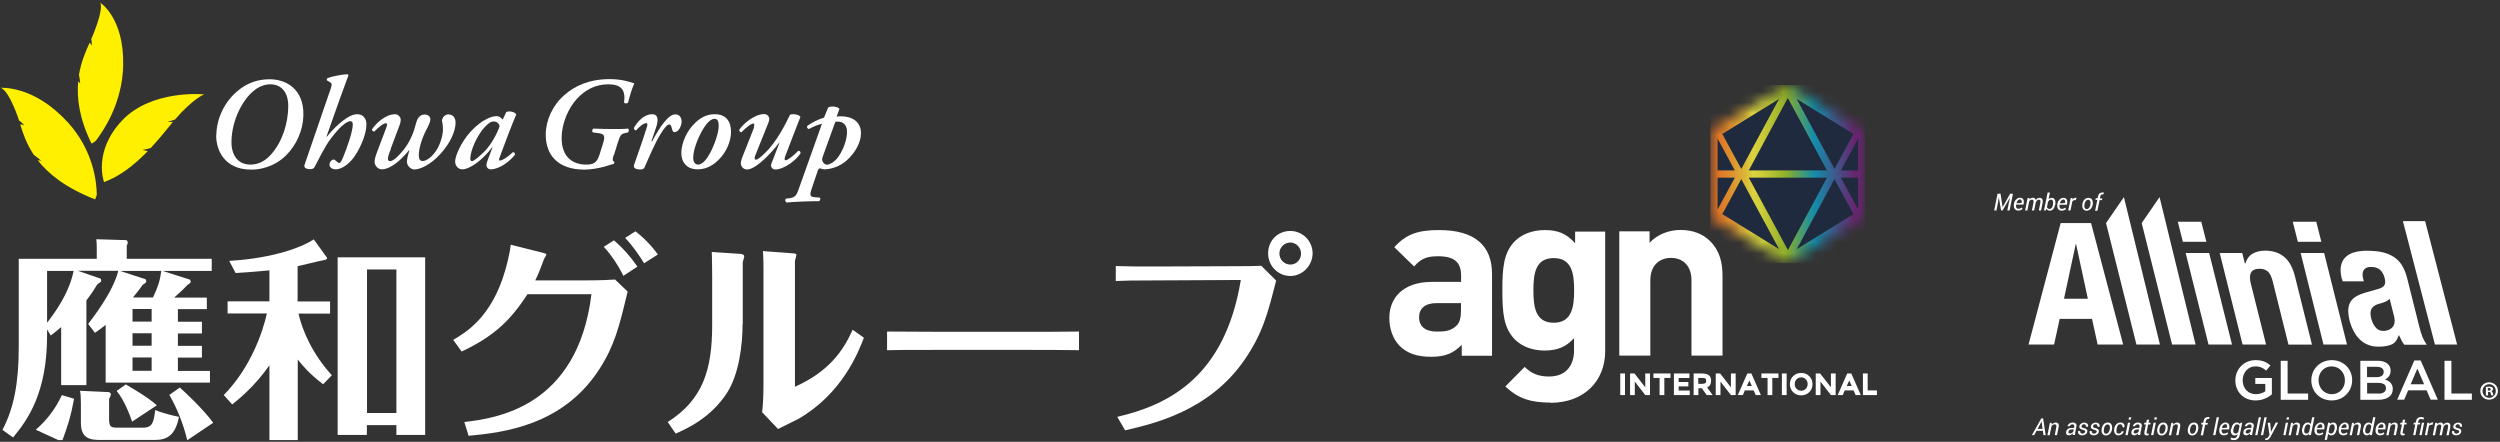 <svg width="232" height="41" viewBox="0 0 232 41" fill="none" xmlns="http://www.w3.org/2000/svg">
<rect x="0" y="0" width="232" height="41" fill="#333333" stroke="none"/>
<g clip-path="url(#clip0_1172_1673)">
<path d="M135.65 33V32C134.88 32.77 134.15 33.11 132.82 33.11C131.49 33.11 130.56 32.78 129.88 32.09C129.26 31.45 128.93 30.52 128.93 29.5C128.93 27.66 130.19 26.16 132.87 26.16H135.59V25.59C135.59 24.33 134.97 23.78 133.44 23.78C132.33 23.78 131.83 24.05 131.23 24.73L129.39 22.94C130.52 21.7 131.63 21.35 133.55 21.35C136.78 21.35 138.46 22.72 138.46 25.42V33.01H135.65V33ZM135.58 28.13H133.3C132.26 28.13 131.69 28.62 131.69 29.44C131.69 30.26 132.22 30.77 133.35 30.77C134.15 30.77 134.66 30.7 135.16 30.22C135.47 29.93 135.58 29.47 135.58 28.76V28.14V28.13ZM143.88 37.36C142.11 37.36 140.89 37.01 139.7 35.86L141.49 34.05C142.13 34.67 142.77 34.94 143.75 34.94C145.48 34.94 146.07 33.72 146.07 32.55V31.38C145.32 32.22 144.46 32.53 143.33 32.53C142.2 32.53 141.23 32.15 140.59 31.51C139.51 30.43 139.42 28.94 139.42 26.93C139.42 24.92 139.51 23.46 140.59 22.37C141.23 21.73 142.23 21.35 143.36 21.35C144.58 21.35 145.37 21.68 146.17 22.57V21.49H148.96V32.6C148.96 35.37 146.99 37.38 143.89 37.38M144.18 23.95C142.48 23.95 142.3 25.41 142.3 26.94C142.3 28.47 142.48 29.95 144.18 29.95C145.88 29.95 146.08 28.47 146.08 26.94C146.08 25.41 145.88 23.95 144.18 23.95ZM156.97 33V26.03C156.97 24.46 155.97 23.93 155.07 23.93C154.17 23.93 153.15 24.46 153.15 26.03V33H150.27V21.47H153.08V22.53C153.83 21.73 154.89 21.34 155.96 21.34C157.11 21.34 158.04 21.72 158.68 22.36C159.61 23.29 159.85 24.37 159.85 25.63V33H156.97ZM150.36 34.66H150.8V36.66H150.36V34.66ZM152.68 35.94L151.68 34.66H151.27V36.66H151.71V35.41L152.68 36.66H153.12V34.66H152.68V35.94ZM153.44 35.07H154.01V36.66H154.45V35.07H155.02V34.66H153.44V35.07ZM155.78 35.86H156.68V35.45H155.78V35.08H156.78V34.66H155.34V36.66H156.81V36.24H155.78V35.86ZM158.79 35.33C158.79 35.1 158.72 34.93 158.58 34.82C158.44 34.71 158.23 34.66 157.93 34.66H157.17V36.66H157.61V36.03H157.93L158.38 36.66H158.93L158.42 35.95C158.67 35.85 158.79 35.64 158.79 35.33ZM158.34 35.33C158.34 35.43 158.31 35.51 158.26 35.55C158.22 35.58 158.14 35.62 157.93 35.62H157.6V35.07H157.94C158.14 35.07 158.22 35.1 158.26 35.13C158.31 35.16 158.33 35.23 158.33 35.33M160.63 35.94L159.63 34.66H159.22V36.66H159.66V35.41L160.63 36.66H161.07V34.66H160.63V35.94ZM162.15 34.66L161.27 36.66H161.74L161.92 36.23H162.74L162.93 36.66H163.41L162.53 34.66H162.14H162.15ZM162.56 35.82H162.11L162.34 35.31L162.57 35.82H162.56ZM163.46 35.07H164.03V36.66H164.47V35.07H165.04V34.66H163.46V35.07ZM165.36 34.66H165.8V36.66H165.36V34.66ZM167.15 34.61C166.85 34.61 166.6 34.71 166.4 34.91C166.2 35.11 166.1 35.35 166.1 35.65C166.1 35.95 166.2 36.19 166.4 36.39C166.6 36.59 166.85 36.69 167.15 36.69C167.45 36.69 167.7 36.59 167.9 36.39C168.1 36.19 168.2 35.95 168.2 35.65C168.2 35.35 168.1 35.11 167.9 34.91C167.7 34.71 167.45 34.61 167.15 34.61ZM167.15 36.26C167.069 36.261 166.989 36.245 166.915 36.214C166.84 36.183 166.773 36.137 166.717 36.079C166.661 36.021 166.617 35.952 166.588 35.876C166.56 35.801 166.547 35.721 166.55 35.64C166.55 35.47 166.61 35.32 166.72 35.2C166.84 35.08 166.98 35.02 167.15 35.02C167.32 35.02 167.46 35.08 167.58 35.2C167.7 35.32 167.75 35.47 167.75 35.64C167.75 35.81 167.69 35.96 167.58 36.08C167.46 36.2 167.32 36.26 167.15 36.26ZM169.91 35.94L168.91 34.66H168.5V36.66H168.94V35.41L169.91 36.66H170.35V34.66H169.91V35.94ZM171.42 34.66L170.54 36.66H171.01L171.19 36.23H172.01L172.2 36.66H172.68L171.8 34.66H171.41H171.42ZM171.83 35.82H171.38L171.61 35.31L171.84 35.82H171.83ZM173.32 36.23V34.66H172.88V36.66H174.18V36.23H173.32Z" fill="white"/>
<mask id="mask0_1172_1673" style="mask-type:luminance" maskUnits="userSpaceOnUse" x="158" y="7" width="16" height="18">
<path d="M158.73 12.01L158.72 20.28L165.88 24.42L173.05 20.3L173.06 12.04L165.9 7.89L158.73 12.01Z" fill="white"/>
</mask>
<g mask="url(#mask0_1172_1673)">
<path d="M158.72 7.89H173.06V24.42H158.72V7.89Z" fill="url(#paint0_linear_1172_1673)"/>
</g>
<path d="M159.83 12.43L161.59 15.68L165.1 9.18L159.83 12.43ZM159.39 15.81H160.99L159.39 12.86V15.81ZM162.29 15.81H169.54L165.91 9.09L162.29 15.81ZM170.84 15.81H172.44V12.85L170.84 15.81ZM166.73 9.18L170.24 15.68L172 12.43L166.73 9.18ZM172 19.87L170.24 16.62L166.74 23.12L172 19.87ZM172.44 16.49H170.84L172.44 19.44V16.49ZM169.54 16.49H162.29L165.92 23.21L169.54 16.49ZM160.99 16.49H159.39V19.45L160.99 16.49ZM165.1 23.12L161.59 16.62L159.83 19.87L165.1 23.12Z" fill="#202A3E"/>
<path d="M207.44 35.3C207.44 34.28 208.22 33.42 209.31 33.42C209.94 33.42 210.33 33.6 210.7 33.91L210.3 34.39C210.02 34.15 209.75 34 209.29 34C208.62 34 208.12 34.58 208.12 35.28C208.12 36.03 208.61 36.58 209.35 36.58C209.69 36.58 210 36.47 210.22 36.31V35.63H209.29V35.08H210.83V36.6C210.47 36.9 209.96 37.16 209.32 37.16C208.19 37.16 207.44 36.35 207.44 35.3ZM211.65 33.48H212.29V36.52H214.19V37.1H211.65V33.48ZM214.49 35.3C214.49 34.27 215.28 33.42 216.39 33.42C217.5 33.42 218.28 34.26 218.28 35.28C218.28 36.31 217.49 37.16 216.38 37.16C215.27 37.16 214.49 36.32 214.49 35.3ZM217.61 35.3C217.61 34.59 217.1 34 216.38 34C215.66 34 215.16 34.57 215.16 35.28C215.16 35.99 215.67 36.58 216.39 36.58C217.11 36.58 217.61 36.01 217.61 35.3ZM219.04 33.48H220.66C221.07 33.48 221.4 33.59 221.61 33.8C221.77 33.96 221.85 34.16 221.85 34.4C221.85 34.84 221.6 35.08 221.33 35.22C221.75 35.36 222.05 35.61 222.05 36.1C222.05 36.76 221.52 37.1 220.71 37.1H219.04V33.48ZM220.53 35C220.94 35 221.21 34.84 221.21 34.51C221.21 34.22 220.98 34.04 220.57 34.04H219.66V35H220.53ZM220.72 36.53C221.15 36.53 221.42 36.36 221.42 36.03C221.42 35.71 221.18 35.53 220.68 35.53H219.67V36.52H220.72V36.53ZM224.05 33.45H224.64L226.23 37.09H225.56L225.19 36.22H223.48L223.11 37.09H222.46L224.05 33.45ZM224.96 35.66L224.33 34.21L223.71 35.66H224.96ZM226.85 33.48H227.49V36.52H229.39V37.1H226.85V33.48Z" fill="white"/>
<path d="M204.28 20.58L204.75 22.44H202.57L202.1 20.58H204.28ZM205.01 23.48L207.13 31.97H204.95L202.83 23.48H205.01ZM194.05 20.7L197.03 31.97H194.66L194.14 29.59H191.14L190.62 31.97H188.25L191.23 20.7H194.04H194.05ZM193.75 27.72L192.66 22.65H192.63L191.54 27.72H193.75Z" fill="white"/>
<path d="M197.1 18.3L200.44 31.97H198.26L195.44 20.7L197.1 18.29V18.3ZM200.41 18.3L203.75 31.97H201.57L198.75 20.7L200.41 18.29V18.3Z" fill="white"/>
<path d="M208.08 23.48L208.33 24.47H208.36C208.49 24.05 208.71 23.74 209.03 23.55C209.35 23.36 209.75 23.26 210.22 23.26C210.91 23.26 211.5 23.45 211.96 23.83C212.43 24.21 212.77 24.82 212.98 25.68L214.55 31.98H212.37L210.91 26.12C210.8 25.68 210.65 25.37 210.46 25.2C210.27 25.03 210.01 24.94 209.68 24.94C208.91 24.94 208.64 25.41 208.88 26.34L210.29 31.97H208.11L205.99 23.48H208.07H208.08ZM214.95 20.58L215.42 22.44H213.24L212.77 20.58H214.95ZM215.68 23.48L217.8 31.97H215.62L213.5 23.48H215.68ZM217.32 25.88C217.2 25.39 217.17 24.97 217.25 24.64C217.32 24.31 217.47 24.04 217.69 23.84C217.91 23.63 218.19 23.49 218.53 23.4C218.87 23.31 219.25 23.27 219.66 23.27C220.31 23.27 220.85 23.33 221.29 23.46C221.72 23.59 222.08 23.77 222.36 24C222.64 24.23 222.86 24.51 223.02 24.83C223.18 25.15 223.31 25.5 223.4 25.88L224.52 30.35C224.62 30.75 224.72 31.06 224.81 31.28C224.9 31.5 225.03 31.74 225.2 31.99H223.12C223.014 31.858 222.923 31.713 222.85 31.56C222.77 31.41 222.7 31.26 222.63 31.11H222.6C222.46 31.55 222.24 31.84 221.94 31.97C221.64 32.1 221.23 32.17 220.7 32.17C220.32 32.17 219.98 32.1 219.69 31.97C219.39 31.84 219.14 31.66 218.92 31.43C218.7 31.2 218.52 30.94 218.38 30.65C218.23 30.36 218.13 30.07 218.05 29.79C217.95 29.39 217.91 29.05 217.92 28.76C217.93 28.47 218 28.22 218.12 28.02C218.24 27.82 218.42 27.64 218.65 27.51C218.88 27.37 219.18 27.25 219.53 27.15L220.68 26.82C220.99 26.74 221.18 26.62 221.27 26.47C221.36 26.32 221.37 26.11 221.3 25.82C221.22 25.49 221.08 25.24 220.88 25.05C220.68 24.87 220.4 24.77 220.03 24.77C219.69 24.77 219.47 24.87 219.35 25.07C219.23 25.27 219.21 25.54 219.3 25.87L219.36 26.11H217.4L217.35 25.9L217.32 25.88ZM221.35 28C221.2 28.07 221.06 28.12 220.93 28.15C220.51 28.24 220.24 28.4 220.1 28.62C219.96 28.84 219.95 29.14 220.04 29.52C220.12 29.85 220.25 30.13 220.44 30.36C220.62 30.59 220.86 30.71 221.16 30.71C221.31 30.71 221.45 30.69 221.6 30.64C221.75 30.59 221.87 30.52 221.98 30.41C222.09 30.3 222.16 30.17 222.2 30C222.24 29.83 222.23 29.63 222.18 29.4L221.76 27.73C221.64 27.85 221.51 27.94 221.36 28.01L221.35 28ZM225.96 31.97L222.99 20.52H225.05L228.02 31.97H225.96Z" fill="white"/>
<path d="M185.65 17.97L185.84 19.23L186.54 17.98H186.8L186.49 19.53H186.28L186.4 18.92L186.54 18.31L185.84 19.53H185.7L185.49 18.31L185.39 18.92L185.27 19.53H185.06L185.37 17.98H185.63L185.65 17.97ZM187.29 19.54C187.15 19.54 187.04 19.49 186.96 19.38C186.89 19.27 186.86 19.13 186.89 18.97V18.92C186.92 18.75 186.99 18.61 187.1 18.51C187.21 18.4 187.32 18.35 187.45 18.35C187.59 18.35 187.69 18.4 187.75 18.49C187.81 18.58 187.83 18.71 187.8 18.86L187.78 18.99H187.09C187.07 19.1 187.09 19.2 187.12 19.27C187.16 19.34 187.22 19.37 187.31 19.37C187.37 19.37 187.43 19.36 187.49 19.34C187.54 19.32 187.59 19.29 187.63 19.26L187.69 19.4C187.69 19.4 187.59 19.47 187.52 19.5C187.45 19.53 187.37 19.54 187.28 19.54H187.29ZM187.43 18.51C187.37 18.51 187.31 18.54 187.26 18.6C187.2 18.66 187.16 18.73 187.14 18.82C187.12 18.91 187.61 18.82 187.61 18.82V18.79C187.63 18.7 187.61 18.63 187.59 18.58C187.56 18.53 187.51 18.5 187.43 18.5V18.51ZM188.32 18.51C188.36 18.46 188.42 18.42 188.48 18.39C188.54 18.36 188.6 18.35 188.67 18.35C188.73 18.35 188.79 18.37 188.83 18.4C188.87 18.43 188.9 18.49 188.92 18.56C188.97 18.49 189.02 18.44 189.08 18.41C189.14 18.37 189.21 18.36 189.29 18.36C189.39 18.36 189.47 18.4 189.52 18.48C189.57 18.56 189.58 18.68 189.55 18.84L189.41 19.53H189.2L189.34 18.84C189.36 18.72 189.36 18.64 189.34 18.59C189.32 18.55 189.27 18.53 189.19 18.53C189.13 18.53 189.08 18.56 189.03 18.61C188.976 18.662 188.938 18.728 188.92 18.8C188.92 18.8 188.77 19.53 188.77 19.53H188.56L188.7 18.84C188.72 18.72 188.72 18.64 188.7 18.6C188.67 18.55 188.63 18.53 188.56 18.53C188.51 18.53 188.46 18.54 188.42 18.57C188.38 18.6 188.34 18.63 188.31 18.68L188.14 19.53H187.93L188.16 18.38H188.34L188.33 18.52L188.32 18.51ZM190.71 19.02C190.67 19.2 190.61 19.33 190.53 19.42C190.45 19.51 190.34 19.55 190.2 19.55C190.14 19.55 190.08 19.53 190.03 19.5C189.978 19.466 189.936 19.417 189.91 19.36L189.86 19.53H189.68L190.02 17.87H190.23L190.11 18.48C190.15 18.441 190.197 18.411 190.248 18.39C190.3 18.37 190.355 18.359 190.41 18.36C190.53 18.36 190.63 18.42 190.69 18.54C190.75 18.66 190.76 18.81 190.73 18.99V19.01L190.71 19.02ZM190.51 19C190.54 18.86 190.54 18.75 190.51 18.66C190.48 18.57 190.42 18.53 190.32 18.53C190.27 18.53 190.22 18.55 190.18 18.58C190.14 18.61 190.1 18.66 190.06 18.71L189.96 19.22C189.98 19.27 190 19.31 190.04 19.34C190.08 19.37 190.13 19.39 190.19 19.39C190.27 19.39 190.34 19.36 190.4 19.29C190.45 19.23 190.49 19.14 190.51 19.02V19ZM191.32 19.55C191.18 19.55 191.07 19.5 190.99 19.39C190.92 19.28 190.89 19.14 190.92 18.98V18.93C190.95 18.76 191.02 18.62 191.13 18.52C191.24 18.41 191.35 18.36 191.48 18.36C191.62 18.36 191.72 18.41 191.78 18.5C191.84 18.59 191.86 18.72 191.83 18.87L191.81 19H191.12C191.1 19.11 191.12 19.21 191.15 19.28C191.19 19.35 191.25 19.38 191.34 19.38C191.4 19.38 191.46 19.38 191.52 19.35C191.57 19.33 191.62 19.3 191.66 19.27L191.72 19.41C191.72 19.41 191.62 19.48 191.55 19.51C191.48 19.54 191.4 19.55 191.31 19.55H191.32ZM191.46 18.52C191.4 18.52 191.34 18.55 191.29 18.61C191.23 18.67 191.19 18.74 191.17 18.83C191.15 18.92 191.64 18.83 191.64 18.83V18.8C191.66 18.71 191.64 18.64 191.62 18.59C191.59 18.54 191.54 18.51 191.46 18.51V18.52ZM192.65 18.57H192.54C192.54 18.57 192.45 18.57 192.41 18.6C192.37 18.63 192.34 18.66 192.31 18.71L192.14 19.53H191.93L192.16 18.38H192.34L192.33 18.53C192.37 18.47 192.41 18.43 192.46 18.4C192.51 18.37 192.56 18.35 192.62 18.35H192.71L192.64 18.54L192.65 18.57ZM193.24 18.95C193.27 18.77 193.33 18.63 193.44 18.52C193.54 18.41 193.67 18.36 193.82 18.36C193.96 18.36 194.07 18.42 194.14 18.53C194.21 18.64 194.23 18.78 194.21 18.95V18.97C194.18 19.15 194.11 19.29 194.01 19.39C193.91 19.5 193.78 19.55 193.63 19.55C193.49 19.55 193.38 19.49 193.31 19.38C193.24 19.27 193.22 19.13 193.25 18.96V18.94L193.24 18.95ZM193.44 18.97C193.42 19.1 193.42 19.2 193.46 19.28C193.49 19.36 193.56 19.4 193.65 19.4C193.74 19.4 193.81 19.36 193.87 19.28C193.93 19.2 193.97 19.1 193.99 18.98V18.96C194.01 18.84 194.01 18.73 193.97 18.66C193.94 18.58 193.87 18.54 193.78 18.54C193.69 18.54 193.62 18.58 193.56 18.66C193.5 18.74 193.46 18.84 193.44 18.96V18.98V18.97ZM194.43 19.54L194.63 18.55H194.46L194.49 18.39H194.66L194.69 18.24C194.72 18.11 194.76 18.01 194.84 17.95C194.916 17.888 195.012 17.856 195.11 17.86H195.18C195.21 17.86 195.23 17.86 195.25 17.88L195.19 18.04H195.1C195.05 18.04 195 18.06 194.97 18.1C194.93 18.14 194.91 18.19 194.9 18.26L194.87 18.41H195.09L195.06 18.57H194.84L194.64 19.56H194.43V19.54ZM189.58 39.98H188.99L188.77 40.38H188.56L189.43 38.83H189.6L189.84 40.38H189.63L189.58 39.98ZM189.08 39.8H189.55L189.46 39.11L189.09 39.8H189.08ZM190.42 39.39C190.463 39.337 190.516 39.294 190.576 39.263C190.636 39.232 190.702 39.214 190.77 39.21C190.88 39.21 190.96 39.25 191.01 39.32C191.06 39.39 191.07 39.51 191.04 39.65L190.89 40.38H190.68L190.82 39.66C190.84 39.55 190.84 39.48 190.82 39.44C190.8 39.4 190.74 39.38 190.66 39.38C190.61 39.38 190.56 39.4 190.51 39.43C190.46 39.462 190.416 39.503 190.38 39.55L190.21 40.39H190L190.23 39.24H190.41L190.39 39.4L190.42 39.39ZM192.35 40.38V40.22C192.3 40.27 192.25 40.31 192.19 40.35C192.13 40.38 192.07 40.4 192.01 40.4C191.91 40.4 191.83 40.37 191.78 40.31C191.73 40.25 191.72 40.16 191.74 40.06C191.76 39.94 191.82 39.86 191.91 39.8C192.019 39.735 192.144 39.704 192.27 39.71H192.47L192.49 39.6C192.5 39.53 192.49 39.47 192.47 39.44C192.44 39.4 192.39 39.38 192.32 39.38C192.26 39.38 192.21 39.4 192.16 39.43C192.11 39.46 192.08 39.51 192.07 39.55H191.87C191.88 39.46 191.94 39.38 192.03 39.31C192.12 39.24 192.23 39.21 192.36 39.21C192.47 39.21 192.56 39.24 192.63 39.31C192.7 39.38 192.72 39.47 192.69 39.59L192.58 40.14C192.58 40.14 192.56 40.22 192.56 40.26V40.37H192.35V40.38ZM192.08 40.23C192.14 40.23 192.2 40.21 192.26 40.18C192.32 40.15 192.37 40.11 192.4 40.06L192.44 39.85H192.24C192.172 39.85 192.106 39.871 192.05 39.91C191.99 39.95 191.96 40 191.95 40.06C191.94 40.11 191.95 40.16 191.97 40.18C191.99 40.21 192.03 40.22 192.09 40.22L192.08 40.23ZM193.51 40.08C193.51 40.08 193.51 39.99 193.48 39.97C193.45 39.95 193.4 39.92 193.31 39.89C193.209 39.872 193.113 39.831 193.03 39.77C192.97 39.72 192.95 39.65 192.96 39.56C192.98 39.46 193.03 39.38 193.11 39.32C193.19 39.26 193.3 39.22 193.42 39.22C193.54 39.22 193.63 39.25 193.7 39.32C193.77 39.39 193.79 39.47 193.77 39.57C193.75 39.67 193.57 39.57 193.57 39.57C193.57 39.52 193.57 39.47 193.54 39.43C193.51 39.39 193.46 39.37 193.4 39.37C193.34 39.37 193.28 39.39 193.24 39.42C193.2 39.45 193.18 39.49 193.17 39.54C193.17 39.59 193.17 39.62 193.19 39.65C193.21 39.68 193.27 39.7 193.36 39.72C193.49 39.75 193.59 39.79 193.64 39.85C193.7 39.9 193.72 39.97 193.7 40.06C193.68 40.17 193.63 40.25 193.54 40.31C193.45 40.37 193.35 40.4 193.22 40.4C193.09 40.4 192.99 40.36 192.92 40.29C192.85 40.22 192.83 40.13 192.85 40.03C192.87 39.93 193.05 40.03 193.05 40.03C193.05 40.1 193.05 40.16 193.1 40.19C193.14 40.22 193.19 40.24 193.26 40.24C193.33 40.24 193.38 40.22 193.42 40.19C193.46 40.16 193.49 40.12 193.5 40.07L193.51 40.08ZM194.58 40.08C194.58 40.08 194.58 39.99 194.55 39.97C194.52 39.95 194.47 39.92 194.38 39.89C194.279 39.872 194.183 39.831 194.1 39.77C194.04 39.72 194.02 39.65 194.03 39.56C194.05 39.46 194.1 39.38 194.18 39.32C194.26 39.26 194.37 39.22 194.49 39.22C194.61 39.22 194.7 39.25 194.77 39.32C194.84 39.39 194.86 39.47 194.84 39.57C194.82 39.67 194.64 39.57 194.64 39.57C194.64 39.52 194.64 39.47 194.61 39.43C194.58 39.39 194.53 39.37 194.47 39.37C194.41 39.37 194.35 39.39 194.31 39.42C194.27 39.45 194.25 39.49 194.24 39.54C194.24 39.59 194.24 39.62 194.26 39.65C194.28 39.68 194.34 39.7 194.43 39.72C194.56 39.75 194.66 39.79 194.71 39.85C194.77 39.9 194.79 39.97 194.77 40.06C194.75 40.17 194.7 40.25 194.61 40.31C194.52 40.37 194.42 40.4 194.29 40.4C194.16 40.4 194.06 40.36 193.99 40.29C193.92 40.22 193.9 40.13 193.92 40.03C193.94 39.93 194.12 40.03 194.12 40.03C194.12 40.1 194.12 40.16 194.17 40.19C194.21 40.22 194.26 40.24 194.33 40.24C194.4 40.24 194.45 40.22 194.49 40.19C194.53 40.16 194.56 40.12 194.57 40.07L194.58 40.08ZM195.04 39.8C195.07 39.62 195.13 39.48 195.23 39.37C195.33 39.26 195.46 39.21 195.61 39.21C195.76 39.21 195.86 39.27 195.93 39.38C196 39.49 196.02 39.63 196 39.8V39.82C195.97 40 195.9 40.14 195.8 40.25C195.7 40.36 195.57 40.41 195.42 40.41C195.27 40.41 195.17 40.35 195.1 40.24C195.03 40.13 195.01 39.99 195.03 39.82V39.8H195.04ZM195.24 39.82C195.22 39.95 195.23 40.05 195.26 40.13C195.29 40.21 195.36 40.25 195.45 40.25C195.54 40.25 195.61 40.21 195.67 40.13C195.73 40.05 195.77 39.95 195.79 39.83V39.81C195.81 39.69 195.81 39.58 195.77 39.51C195.74 39.43 195.67 39.39 195.58 39.39C195.49 39.39 195.42 39.43 195.36 39.51C195.3 39.59 195.26 39.69 195.24 39.81V39.83V39.82ZM196.62 40.24C196.68 40.24 196.74 40.22 196.79 40.18C196.85 40.14 196.88 40.08 196.89 40.02H197.08C197.07 40.13 197.01 40.22 196.91 40.29C196.81 40.36 196.71 40.4 196.59 40.4C196.44 40.4 196.33 40.34 196.26 40.23C196.188 40.106 196.167 39.959 196.2 39.82V39.78C196.23 39.61 196.3 39.47 196.4 39.37C196.5 39.26 196.63 39.21 196.79 39.21C196.91 39.21 197.01 39.25 197.08 39.33C197.15 39.41 197.17 39.51 197.15 39.62C197.13 39.73 196.96 39.62 196.96 39.62C196.97 39.55 196.96 39.49 196.92 39.44C196.88 39.39 196.83 39.37 196.76 39.37C196.66 39.37 196.59 39.41 196.53 39.49C196.47 39.57 196.44 39.67 196.42 39.78V39.82C196.39 39.94 196.4 40.04 196.42 40.12C196.44 40.2 196.51 40.23 196.62 40.23V40.24ZM197.45 40.38H197.24L197.47 39.23H197.68L197.45 40.38ZM197.74 38.94H197.53L197.57 38.73H197.78L197.74 38.94ZM198.41 40.38V40.22C198.36 40.27 198.31 40.31 198.25 40.35C198.19 40.38 198.13 40.4 198.07 40.4C197.97 40.4 197.89 40.37 197.84 40.31C197.79 40.25 197.78 40.16 197.8 40.06C197.82 39.94 197.88 39.86 197.97 39.8C198.079 39.735 198.204 39.704 198.33 39.71H198.53L198.55 39.6C198.56 39.53 198.55 39.47 198.53 39.44C198.5 39.4 198.45 39.38 198.38 39.38C198.32 39.38 198.27 39.4 198.22 39.43C198.17 39.46 198.14 39.51 198.13 39.55H197.93C197.94 39.46 198 39.38 198.09 39.31C198.18 39.24 198.29 39.21 198.42 39.21C198.53 39.21 198.62 39.24 198.69 39.31C198.76 39.38 198.78 39.47 198.75 39.59L198.64 40.14C198.64 40.14 198.62 40.22 198.62 40.26V40.37H198.41V40.38ZM198.14 40.23C198.2 40.23 198.26 40.21 198.32 40.18C198.38 40.15 198.43 40.11 198.46 40.06L198.5 39.85H198.3C198.232 39.85 198.166 39.871 198.11 39.91C198.05 39.95 198.02 40 198.01 40.06C198 40.11 198.01 40.16 198.03 40.18C198.05 40.21 198.09 40.22 198.15 40.22L198.14 40.23ZM199.44 38.95L199.38 39.23H199.58L199.55 39.39H199.35L199.21 40.09C199.2 40.15 199.2 40.19 199.21 40.21C199.23 40.23 199.25 40.24 199.29 40.24H199.35C199.37 40.24 199.39 40.24 199.4 40.23V40.37C199.4 40.37 199.35 40.39 199.31 40.4C199.27 40.41 199.23 40.41 199.2 40.41C199.13 40.41 199.07 40.38 199.03 40.33C198.99 40.28 198.98 40.2 199 40.09L199.14 39.39H198.97L199 39.23H199.17L199.23 38.95H199.44ZM199.83 40.38H199.62L199.85 39.23H200.06L199.83 40.38ZM200.12 38.94H199.91L199.95 38.73H200.16L200.12 38.94ZM200.2 39.8C200.23 39.62 200.29 39.48 200.39 39.37C200.49 39.26 200.62 39.21 200.77 39.21C200.92 39.21 201.02 39.27 201.09 39.38C201.16 39.49 201.18 39.63 201.16 39.8V39.82C201.13 40 201.06 40.14 200.96 40.25C200.86 40.36 200.73 40.41 200.58 40.41C200.43 40.41 200.33 40.35 200.26 40.24C200.19 40.13 200.17 39.99 200.19 39.82V39.8H200.2ZM200.4 39.82C200.38 39.95 200.39 40.05 200.42 40.13C200.45 40.21 200.52 40.25 200.61 40.25C200.7 40.25 200.77 40.21 200.83 40.13C200.89 40.05 200.93 39.95 200.95 39.83V39.81C200.97 39.69 200.97 39.58 200.93 39.51C200.9 39.43 200.83 39.39 200.74 39.39C200.65 39.39 200.58 39.43 200.52 39.51C200.46 39.59 200.42 39.69 200.4 39.81V39.83V39.82ZM201.69 39.39C201.733 39.337 201.786 39.294 201.846 39.263C201.906 39.232 201.972 39.214 202.04 39.21C202.15 39.21 202.23 39.25 202.28 39.32C202.33 39.39 202.34 39.51 202.31 39.65L202.16 40.38H201.95L202.09 39.66C202.11 39.55 202.11 39.48 202.09 39.44C202.07 39.4 202.01 39.38 201.93 39.38C201.88 39.38 201.83 39.4 201.78 39.43C201.73 39.462 201.686 39.503 201.65 39.55L201.48 40.39H201.27L201.5 39.24H201.68L201.66 39.4L201.69 39.39ZM203.04 39.8C203.07 39.62 203.13 39.48 203.23 39.37C203.33 39.26 203.46 39.21 203.61 39.21C203.76 39.21 203.86 39.27 203.93 39.38C204 39.49 204.02 39.63 204 39.8V39.82C203.97 40 203.9 40.14 203.8 40.25C203.7 40.36 203.57 40.41 203.42 40.41C203.27 40.41 203.17 40.35 203.1 40.24C203.03 40.13 203.01 39.99 203.03 39.82V39.8H203.04ZM203.24 39.82C203.22 39.95 203.23 40.05 203.26 40.13C203.29 40.21 203.36 40.25 203.45 40.25C203.54 40.25 203.61 40.21 203.67 40.13C203.73 40.05 203.77 39.95 203.79 39.83V39.81C203.81 39.69 203.81 39.58 203.77 39.51C203.74 39.43 203.67 39.39 203.58 39.39C203.49 39.39 203.42 39.43 203.36 39.51C203.3 39.59 203.26 39.69 203.24 39.81V39.83V39.82ZM204.23 40.38L204.43 39.39H204.26L204.29 39.23H204.46L204.49 39.08C204.52 38.95 204.56 38.85 204.64 38.79C204.716 38.728 204.812 38.696 204.91 38.7H204.98C205 38.7 205.03 38.7 205.05 38.72L204.99 38.88H204.9C204.85 38.88 204.8 38.9 204.77 38.94C204.73 38.98 204.71 39.03 204.7 39.1L204.67 39.25H204.89L204.86 39.41H204.64L204.44 40.4H204.23V40.38ZM205.59 40.38H205.38L205.71 38.72H205.92L205.59 40.38ZM206.36 40.4C206.22 40.4 206.11 40.35 206.03 40.24C205.95 40.13 205.93 39.99 205.96 39.83V39.78C205.99 39.61 206.06 39.47 206.17 39.37C206.28 39.27 206.39 39.21 206.52 39.21C206.66 39.21 206.76 39.26 206.82 39.35C206.88 39.44 206.9 39.57 206.88 39.72L206.86 39.85H206.17C206.15 39.97 206.17 40.06 206.2 40.13C206.24 40.2 206.3 40.23 206.39 40.23C206.45 40.23 206.51 40.22 206.57 40.2C206.63 40.18 206.67 40.15 206.71 40.12L206.77 40.26C206.77 40.26 206.67 40.33 206.6 40.36C206.53 40.39 206.45 40.4 206.36 40.4ZM206.49 39.37C206.43 39.37 206.37 39.4 206.32 39.46C206.26 39.52 206.22 39.59 206.2 39.68C206.18 39.77 206.67 39.68 206.67 39.68V39.65C206.69 39.56 206.67 39.49 206.65 39.44C206.62 39.39 206.57 39.36 206.49 39.36V39.37ZM207.06 39.81C207.1 39.61 207.16 39.46 207.25 39.36C207.34 39.26 207.45 39.21 207.58 39.21C207.64 39.21 207.7 39.22 207.75 39.25C207.8 39.28 207.84 39.32 207.87 39.37L207.91 39.23H208.08L207.85 40.36C207.82 40.52 207.75 40.64 207.66 40.72C207.57 40.8 207.44 40.84 207.29 40.84C207.24 40.84 207.19 40.84 207.13 40.82C207.07 40.8 207.02 40.78 206.98 40.76L207.06 40.6C207.06 40.6 207.13 40.64 207.17 40.65C207.22 40.66 207.26 40.67 207.31 40.67C207.4 40.67 207.47 40.64 207.52 40.59C207.58 40.54 207.61 40.46 207.63 40.37L207.65 40.29C207.65 40.29 207.57 40.36 207.52 40.38C207.47 40.4 207.42 40.41 207.36 40.41C207.302 40.411 207.245 40.395 207.196 40.365C207.146 40.335 207.106 40.292 207.08 40.24C207.016 40.114 206.999 39.968 207.03 39.83V39.81H207.06ZM207.26 39.83C207.24 39.95 207.24 40.05 207.28 40.12C207.32 40.19 207.38 40.23 207.47 40.23C207.52 40.23 207.57 40.22 207.61 40.19C207.65 40.16 207.69 40.12 207.72 40.07L207.83 39.53C207.83 39.53 207.78 39.45 207.74 39.42C207.7 39.391 207.65 39.377 207.6 39.38C207.52 39.38 207.44 39.42 207.39 39.5C207.33 39.58 207.29 39.68 207.27 39.81V39.83H207.26ZM208.8 40.38V40.22C208.75 40.27 208.7 40.31 208.64 40.35C208.58 40.38 208.52 40.4 208.46 40.4C208.36 40.4 208.28 40.37 208.23 40.31C208.18 40.25 208.17 40.16 208.19 40.06C208.21 39.94 208.27 39.86 208.36 39.8C208.469 39.735 208.594 39.704 208.72 39.71H208.92L208.94 39.6C208.95 39.53 208.94 39.47 208.92 39.44C208.89 39.4 208.84 39.38 208.77 39.38C208.71 39.38 208.66 39.4 208.61 39.43C208.56 39.46 208.53 39.51 208.52 39.55H208.32C208.33 39.46 208.39 39.38 208.48 39.31C208.57 39.24 208.68 39.21 208.81 39.21C208.92 39.21 209.01 39.24 209.08 39.31C209.15 39.38 209.17 39.47 209.14 39.59L209.03 40.14C209.03 40.14 209.01 40.22 209.01 40.26V40.37H208.8V40.38ZM208.53 40.23C208.59 40.23 208.65 40.21 208.71 40.18C208.77 40.15 208.82 40.11 208.85 40.06L208.89 39.85H208.69C208.622 39.85 208.556 39.871 208.5 39.91C208.44 39.95 208.41 40 208.4 40.06C208.39 40.11 208.4 40.16 208.42 40.18C208.44 40.21 208.48 40.22 208.54 40.22L208.53 40.23ZM209.49 40.38H209.28L209.61 38.72H209.82L209.49 40.38ZM210.02 40.38H209.81L210.14 38.72H210.35L210.02 40.38ZM210.74 39.95V40.08H210.75L211.18 39.22H211.41L210.7 40.55C210.66 40.63 210.6 40.69 210.54 40.75C210.511 40.779 210.477 40.802 210.439 40.817C210.401 40.833 210.361 40.84 210.32 40.84H210.26C210.23 40.84 210.22 40.84 210.2 40.83L210.25 40.67H210.34C210.38 40.67 210.41 40.65 210.45 40.61C210.49 40.57 210.52 40.52 210.54 40.48L210.61 40.36L210.44 39.23H210.67L210.74 39.95ZM212.1 40.38H211.89L212.12 39.23H212.33L212.1 40.38ZM212.39 38.94H212.18L212.22 38.73H212.43L212.39 38.94ZM212.8 39.39C212.843 39.337 212.896 39.294 212.956 39.263C213.016 39.232 213.082 39.214 213.15 39.21C213.26 39.21 213.34 39.25 213.39 39.32C213.44 39.39 213.45 39.51 213.42 39.65L213.27 40.38H213.06L213.2 39.66C213.22 39.55 213.22 39.48 213.2 39.44C213.18 39.4 213.12 39.38 213.04 39.38C212.99 39.38 212.94 39.4 212.89 39.43C212.84 39.462 212.796 39.503 212.76 39.55L212.59 40.39H212.38L212.61 39.24H212.79L212.77 39.4L212.8 39.39ZM213.64 39.81C213.68 39.61 213.74 39.46 213.83 39.36C213.92 39.26 214.03 39.21 214.16 39.21C214.22 39.21 214.27 39.22 214.32 39.25C214.37 39.27 214.41 39.31 214.44 39.35L214.57 38.72H214.78L214.45 40.38H214.27V40.27C214.27 40.27 214.19 40.35 214.14 40.37C214.09 40.39 214.03 40.4 213.97 40.4C213.912 40.401 213.855 40.385 213.806 40.355C213.756 40.325 213.716 40.282 213.69 40.23C213.626 40.103 213.609 39.959 213.64 39.82V39.8V39.81ZM213.84 39.83C213.82 39.95 213.82 40.05 213.85 40.12C213.88 40.19 213.95 40.23 214.04 40.23C214.09 40.23 214.14 40.22 214.18 40.19C214.22 40.16 214.26 40.12 214.29 40.07L214.4 39.53C214.4 39.53 214.35 39.45 214.32 39.42C214.28 39.391 214.23 39.377 214.18 39.38C214.1 39.38 214.02 39.42 213.97 39.5C213.91 39.58 213.87 39.68 213.85 39.81V39.83H213.84ZM215.19 40.4C215.05 40.4 214.94 40.35 214.86 40.24C214.78 40.13 214.76 39.99 214.79 39.83V39.78C214.82 39.61 214.89 39.47 215 39.37C215.11 39.27 215.22 39.21 215.35 39.21C215.49 39.21 215.59 39.26 215.65 39.35C215.71 39.44 215.73 39.57 215.71 39.72L215.69 39.85H215C214.98 39.97 215 40.06 215.03 40.13C215.07 40.2 215.13 40.23 215.22 40.23C215.28 40.23 215.34 40.22 215.4 40.2C215.46 40.18 215.5 40.15 215.54 40.12L215.6 40.26C215.6 40.26 215.5 40.33 215.43 40.36C215.36 40.39 215.28 40.4 215.19 40.4ZM215.32 39.37C215.26 39.37 215.2 39.4 215.15 39.46C215.09 39.52 215.05 39.59 215.03 39.68C215.01 39.77 215.5 39.68 215.5 39.68V39.65C215.52 39.56 215.5 39.49 215.48 39.44C215.45 39.39 215.4 39.36 215.32 39.36V39.37ZM216.84 39.87C216.8 40.05 216.74 40.18 216.66 40.27C216.58 40.36 216.47 40.4 216.34 40.4C216.28 40.4 216.22 40.39 216.17 40.36C216.122 40.338 216.08 40.304 216.05 40.26L215.94 40.82H215.73L216.05 39.23H216.23V39.34C216.23 39.34 216.31 39.26 216.37 39.24C216.42 39.22 216.48 39.21 216.54 39.21C216.66 39.21 216.76 39.27 216.82 39.39C216.88 39.51 216.89 39.66 216.86 39.84V39.86L216.84 39.87ZM216.64 39.85C216.67 39.71 216.66 39.6 216.63 39.51C216.6 39.42 216.53 39.38 216.44 39.38C216.39 39.38 216.35 39.39 216.31 39.42C216.27 39.45 216.23 39.49 216.2 39.53L216.09 40.09C216.09 40.09 216.14 40.17 216.17 40.19C216.21 40.22 216.25 40.23 216.31 40.23C216.39 40.23 216.46 40.2 216.52 40.13C216.58 40.06 216.62 39.97 216.64 39.86V39.84V39.85ZM217.44 40.4C217.3 40.4 217.19 40.35 217.11 40.24C217.03 40.13 217.01 39.99 217.04 39.83V39.78C217.07 39.61 217.14 39.47 217.25 39.37C217.36 39.27 217.47 39.21 217.6 39.21C217.74 39.21 217.84 39.26 217.9 39.35C217.96 39.44 217.98 39.57 217.96 39.72L217.94 39.85H217.25C217.23 39.97 217.25 40.06 217.28 40.13C217.32 40.2 217.38 40.23 217.47 40.23C217.53 40.23 217.59 40.22 217.65 40.2C217.71 40.18 217.75 40.15 217.79 40.12L217.85 40.26C217.85 40.26 217.75 40.33 217.68 40.36C217.61 40.39 217.53 40.4 217.44 40.4ZM217.57 39.37C217.51 39.37 217.45 39.4 217.4 39.46C217.34 39.52 217.3 39.59 217.28 39.68C217.26 39.77 217.75 39.68 217.75 39.68V39.65C217.77 39.56 217.75 39.49 217.73 39.44C217.7 39.39 217.65 39.36 217.57 39.36V39.37ZM218.46 39.39C218.503 39.337 218.556 39.294 218.616 39.263C218.676 39.232 218.742 39.214 218.81 39.21C218.92 39.21 219 39.25 219.05 39.32C219.1 39.39 219.11 39.51 219.08 39.65L218.93 40.38H218.72L218.86 39.66C218.88 39.55 218.88 39.48 218.86 39.44C218.84 39.4 218.78 39.38 218.7 39.38C218.65 39.38 218.6 39.4 218.55 39.43C218.5 39.462 218.456 39.503 218.42 39.55L218.25 40.39H218.04L218.27 39.24H218.45L218.43 39.4L218.46 39.39ZM219.3 39.81C219.34 39.61 219.4 39.46 219.49 39.36C219.58 39.26 219.69 39.21 219.82 39.21C219.88 39.21 219.93 39.22 219.98 39.25C220.03 39.27 220.07 39.31 220.1 39.35L220.23 38.72H220.44L220.11 40.38H219.93V40.27C219.93 40.27 219.85 40.35 219.8 40.37C219.75 40.39 219.69 40.4 219.63 40.4C219.572 40.401 219.515 40.385 219.466 40.355C219.416 40.325 219.376 40.282 219.35 40.23C219.286 40.103 219.269 39.959 219.3 39.82V39.8V39.81ZM219.5 39.83C219.48 39.95 219.48 40.05 219.51 40.12C219.54 40.19 219.61 40.23 219.7 40.23C219.75 40.23 219.8 40.22 219.84 40.19C219.88 40.16 219.92 40.12 219.95 40.07L220.06 39.53C220.06 39.53 220.01 39.45 219.98 39.42C219.94 39.391 219.89 39.377 219.84 39.38C219.76 39.38 219.68 39.42 219.63 39.5C219.57 39.58 219.53 39.68 219.51 39.81V39.83H219.5ZM220.86 40.4C220.72 40.4 220.61 40.35 220.53 40.24C220.45 40.13 220.43 39.99 220.46 39.83V39.78C220.49 39.61 220.56 39.47 220.67 39.37C220.78 39.27 220.89 39.21 221.02 39.21C221.16 39.21 221.26 39.26 221.32 39.35C221.38 39.44 221.4 39.57 221.38 39.72L221.36 39.85H220.67C220.65 39.97 220.67 40.06 220.7 40.13C220.74 40.2 220.8 40.23 220.89 40.23C220.95 40.23 221.01 40.22 221.07 40.2C221.13 40.18 221.17 40.15 221.21 40.12L221.27 40.26C221.27 40.26 221.17 40.33 221.1 40.36C221.03 40.39 220.95 40.4 220.86 40.4ZM220.99 39.37C220.93 39.37 220.87 39.4 220.82 39.46C220.76 39.52 220.72 39.59 220.7 39.68C220.68 39.77 221.17 39.68 221.17 39.68V39.65C221.19 39.56 221.17 39.49 221.15 39.44C221.12 39.39 221.07 39.36 220.99 39.36V39.37ZM221.87 39.39C221.913 39.337 221.966 39.294 222.026 39.263C222.086 39.232 222.152 39.214 222.22 39.21C222.33 39.21 222.41 39.25 222.46 39.32C222.51 39.39 222.52 39.51 222.49 39.65L222.34 40.38H222.13L222.27 39.66C222.29 39.55 222.29 39.48 222.27 39.44C222.25 39.4 222.19 39.38 222.11 39.38C222.06 39.38 222.01 39.4 221.96 39.43C221.91 39.462 221.866 39.503 221.83 39.55L221.66 40.39H221.45L221.68 39.24H221.86L221.84 39.4L221.87 39.39ZM223.2 38.95L223.14 39.23H223.34L223.31 39.39H223.11L222.97 40.09C222.96 40.15 222.96 40.19 222.97 40.21C222.99 40.23 223.01 40.24 223.05 40.24H223.11C223.13 40.24 223.15 40.24 223.16 40.23V40.37C223.16 40.37 223.11 40.39 223.07 40.4C223.03 40.41 222.99 40.41 222.96 40.41C222.89 40.41 222.83 40.38 222.79 40.33C222.75 40.28 222.74 40.2 222.76 40.09L222.9 39.39H222.73L222.76 39.23H222.93L222.99 38.95H223.2ZM223.94 40.38L224.14 39.39H223.97L224 39.23H224.17L224.2 39.11C224.23 38.97 224.28 38.87 224.37 38.8C224.45 38.73 224.56 38.7 224.69 38.7C224.73 38.7 224.77 38.7 224.82 38.72C224.86 38.73 224.91 38.75 224.96 38.77L224.89 38.94C224.89 38.94 224.83 38.91 224.79 38.9C224.75 38.89 224.71 38.88 224.67 38.88C224.6 38.88 224.54 38.9 224.5 38.94C224.46 38.98 224.43 39.03 224.41 39.11L224.38 39.23H224.59L224.56 39.39H224.35L224.15 40.38H223.94ZM224.73 40.38H224.52L224.75 39.23H224.96L224.73 40.38ZM225.74 39.42H225.63C225.63 39.42 225.54 39.42 225.5 39.45C225.46 39.48 225.43 39.51 225.4 39.56L225.24 40.38H225.03L225.26 39.23H225.44V39.38C225.47 39.32 225.51 39.28 225.56 39.25C225.61 39.22 225.66 39.2 225.72 39.2H225.81L225.74 39.39V39.42ZM226.15 39.37C226.19 39.32 226.25 39.28 226.31 39.25C226.37 39.22 226.43 39.21 226.5 39.21C226.56 39.21 226.62 39.23 226.66 39.26C226.7 39.29 226.73 39.35 226.75 39.42C226.8 39.35 226.85 39.3 226.91 39.27C226.97 39.23 227.04 39.22 227.12 39.22C227.22 39.22 227.3 39.26 227.35 39.34C227.4 39.42 227.41 39.54 227.38 39.7L227.24 40.39H227.03L227.17 39.7C227.19 39.58 227.19 39.5 227.17 39.45C227.15 39.41 227.1 39.39 227.02 39.39C226.96 39.39 226.91 39.42 226.86 39.47C226.806 39.522 226.768 39.588 226.75 39.66C226.75 39.66 226.6 40.39 226.6 40.39H226.39L226.53 39.7C226.55 39.58 226.55 39.5 226.53 39.46C226.5 39.41 226.46 39.39 226.39 39.39C226.34 39.39 226.29 39.4 226.25 39.43C226.21 39.46 226.17 39.5 226.14 39.54L225.97 40.39H225.76L225.99 39.24H226.17V39.38L226.15 39.37ZM228.21 40.08C228.21 40.08 228.21 39.99 228.18 39.97C228.15 39.95 228.1 39.92 228.01 39.89C227.909 39.872 227.813 39.831 227.73 39.77C227.67 39.72 227.65 39.65 227.66 39.56C227.68 39.46 227.73 39.38 227.81 39.32C227.89 39.26 228 39.22 228.12 39.22C228.24 39.22 228.33 39.25 228.4 39.32C228.47 39.39 228.49 39.47 228.47 39.57C228.45 39.67 228.27 39.57 228.27 39.57C228.27 39.52 228.27 39.47 228.24 39.43C228.21 39.39 228.16 39.37 228.1 39.37C228.04 39.37 227.98 39.39 227.94 39.42C227.9 39.45 227.88 39.49 227.87 39.54C227.87 39.59 227.87 39.62 227.89 39.65C227.91 39.68 227.97 39.7 228.06 39.72C228.19 39.75 228.29 39.79 228.34 39.85C228.4 39.9 228.42 39.97 228.4 40.06C228.38 40.17 228.33 40.25 228.24 40.31C228.15 40.37 228.05 40.4 227.92 40.4C227.79 40.4 227.69 40.36 227.62 40.29C227.55 40.22 227.53 40.13 227.55 40.03C227.57 39.93 227.75 40.03 227.75 40.03C227.75 40.1 227.75 40.16 227.8 40.19C227.84 40.22 227.89 40.24 227.96 40.24C228.03 40.24 228.08 40.22 228.12 40.19C228.16 40.16 228.19 40.12 228.2 40.07L228.21 40.08ZM231.81 36.28C231.81 36.73 231.46 37.09 230.99 37.09C230.52 37.09 230.17 36.74 230.17 36.28C230.17 35.82 230.53 35.48 230.99 35.48C231.45 35.48 231.81 35.83 231.81 36.28ZM230.38 36.28C230.38 36.63 230.64 36.92 231 36.92C231.36 36.92 231.61 36.64 231.61 36.29C231.61 35.94 231.35 35.65 231 35.65C230.65 35.65 230.38 35.94 230.38 36.29V36.28ZM230.87 36.7H230.69V35.9C230.76 35.89 230.86 35.88 231 35.88C231.15 35.88 231.22 35.9 231.28 35.94C231.32 35.97 231.36 36.04 231.36 36.11C231.36 36.2 231.29 36.27 231.19 36.29C231.27 36.33 231.31 36.39 231.34 36.49C231.36 36.61 231.38 36.66 231.4 36.69H231.2C231.2 36.69 231.16 36.59 231.14 36.5C231.13 36.41 231.08 36.37 230.98 36.37H230.89V36.69L230.87 36.7ZM230.87 36.25H230.96C231.06 36.25 231.14 36.22 231.14 36.13C231.14 36.06 231.09 36.01 230.97 36.01H230.87V36.24V36.25Z" fill="white"/>
<g clip-path="url(#clip1_1172_1673)">
<path d="M23.529 8.442C22.58 9.198 21.52 11.054 21.479 13.116C21.451 14.215 21.947 15.274 23.24 15.274C23.791 15.274 24.479 15.081 25.126 14.367C26.227 13.143 26.723 11.439 26.75 9.913C26.778 8.566 26.104 7.823 25.085 7.823C24.452 7.823 23.915 8.112 23.529 8.442ZM20.075 12.538C20.102 11.026 20.79 9.5 22.029 8.456C22.993 7.631 24.039 7.356 25.016 7.356C26.585 7.356 28.209 8.291 28.154 10.696C28.127 12.057 27.535 13.445 26.53 14.435C25.911 15.054 24.782 15.741 23.309 15.741C20.859 15.741 20.047 13.968 20.061 12.538" fill="white"/>
<path d="M30.591 8.524C30.811 7.906 30.852 7.755 30.632 7.631L30.343 7.466C30.316 7.397 30.316 7.301 30.398 7.246C30.687 7.122 31.706 6.902 32.243 6.889C32.298 6.916 32.311 6.957 32.339 6.985C32.119 7.59 31.83 8.346 31.596 9.006L30.302 12.662L30.329 12.69C30.949 11.92 31.444 11.494 31.816 11.205C32.27 10.848 32.738 10.6 33.151 10.6C33.702 10.6 34.005 11.012 34.005 11.535C34.005 12.456 33.44 13.72 32.931 14.463C32.573 15.026 31.83 15.714 31.155 15.714C30.77 15.714 30.577 15.494 30.577 15.274C30.577 15.04 30.784 14.806 30.962 14.806C31.031 14.806 31.114 14.861 31.183 14.93C31.307 15.054 31.417 15.123 31.485 15.123C31.596 15.123 31.678 14.958 31.816 14.655C32.174 13.803 32.738 12.209 32.738 11.576C32.738 11.356 32.669 11.246 32.518 11.246C32.394 11.246 32.201 11.329 31.967 11.494C31.609 11.769 31.238 12.153 30.715 12.841C30.095 13.638 29.435 15.081 29.187 15.508C29.104 15.645 28.966 15.7 28.774 15.7C28.554 15.7 28.141 15.631 28.265 15.288L30.591 8.511V8.524Z" fill="white"/>
<path d="M36.276 13.817C36.056 14.353 36 14.586 36 14.738C36 14.861 36.069 14.958 36.193 14.958C36.523 14.958 37.06 14.394 37.459 13.899C38.134 13.047 38.437 12.112 38.602 11.466C38.753 10.848 39.056 10.628 39.4 10.628C39.731 10.628 39.937 10.82 39.937 11.068C39.937 11.329 39.8 11.59 39.524 12.126C39.153 12.841 38.864 13.775 38.864 14.408C38.864 14.724 38.96 14.944 39.221 14.944C39.566 14.944 40.13 14.559 40.543 13.872C40.914 13.253 41.107 12.483 41.107 12.03C41.107 11.741 41.08 11.466 41.011 11.191C41.066 10.848 41.3 10.614 41.644 10.614C42.153 10.655 42.291 11.081 42.277 11.425C42.25 12.181 41.837 13.212 40.873 14.284C39.965 15.288 38.974 15.727 38.464 15.727C38.148 15.727 37.762 15.411 37.762 14.999C37.762 14.724 37.886 14.325 37.983 13.968L37.955 13.94C37.748 14.215 37.446 14.518 37.225 14.738C36.73 15.219 36.014 15.714 35.436 15.714C34.996 15.714 34.762 15.274 34.762 15.04C34.762 14.806 34.83 14.518 35.009 14.064L35.835 11.879C35.959 11.562 35.945 11.439 35.808 11.439C35.56 11.439 35.051 11.879 34.734 12.208C34.61 12.208 34.514 12.112 34.514 12.016C34.885 11.439 35.78 10.6 36.675 10.6C36.964 10.6 37.184 10.889 37.184 11.081C37.184 11.232 37.157 11.452 37.06 11.672L36.262 13.803L36.276 13.817Z" fill="white"/>
<path d="M44.975 11.796C44.301 12.538 43.667 13.899 43.64 14.71C43.64 14.848 43.695 14.958 43.791 14.958C43.984 14.958 44.493 14.518 45.03 13.982C45.636 13.335 46.2 12.263 46.365 11.7C46.269 11.411 46.076 11.274 45.828 11.274C45.567 11.274 45.374 11.384 44.975 11.796ZM46.985 10.394C46.985 10.394 47.136 10.339 47.233 10.339C47.467 10.339 47.797 10.408 47.907 10.627C47.563 11.411 46.792 13.418 46.338 14.683C46.283 14.834 46.338 14.903 46.393 14.903C46.572 14.903 47.067 14.628 47.604 14.119C47.7 14.119 47.797 14.188 47.797 14.353C47.26 15.026 46.31 15.714 45.539 15.714C45.25 15.714 45.14 15.466 45.14 15.329C45.14 15.205 45.181 15.081 45.264 14.834L45.705 13.679H45.663C44.81 14.834 43.599 15.714 42.897 15.714C42.511 15.714 42.236 15.37 42.236 14.985C42.236 14.518 42.718 13.294 43.654 12.236C44.204 11.631 44.755 11.246 45.168 11.04C45.539 10.848 45.828 10.779 46.117 10.779C46.214 10.779 46.31 10.834 46.393 10.861C46.448 10.902 46.572 10.999 46.654 11.095L46.971 10.421L46.985 10.394Z" fill="white"/>
<path d="M56.937 14.408C56.84 14.765 56.813 14.93 56.992 14.999C57.019 15.04 57.019 15.191 56.923 15.219C56.675 15.288 56.358 15.37 56.138 15.453C55.533 15.617 54.789 15.741 54.239 15.741C51.844 15.741 50.646 14.463 50.646 12.497C50.646 11.164 51.279 9.775 52.367 8.827C53.344 7.961 54.707 7.342 56.579 7.342C57.708 7.342 58.52 7.617 58.864 7.741C58.616 8.305 58.423 8.964 58.286 9.514C58.217 9.638 57.955 9.61 57.914 9.514C58.079 8.346 57.652 7.823 56.441 7.823C55.23 7.823 54.266 8.373 53.537 9.171C52.725 10.05 52.119 11.48 52.119 12.8C52.119 14.669 53.248 15.274 54.39 15.274C55.051 15.274 55.395 15.123 55.629 14.367L55.946 13.363C56.193 12.593 56.111 12.428 55.478 12.346L55.037 12.291C54.913 12.222 54.941 12.002 55.065 11.934C55.836 11.961 56.345 11.975 56.882 11.975C57.377 11.975 57.969 11.975 58.272 11.934C58.396 11.989 58.368 12.208 58.272 12.291L58.024 12.346C57.611 12.428 57.542 12.552 57.294 13.363L56.964 14.422L56.937 14.408Z" fill="white"/>
<path d="M60.873 11.865L60.447 13.116H60.516C60.873 12.456 61.286 11.755 61.603 11.384C61.988 10.902 62.319 10.614 62.69 10.614C63.076 10.614 63.255 10.957 63.255 11.287C63.255 11.659 62.979 12.263 62.594 12.263C62.443 12.263 62.401 12.126 62.346 11.906C62.291 11.659 62.222 11.549 62.098 11.549C61.947 11.549 61.672 11.81 61.273 12.483C60.818 13.212 60.309 14.394 59.813 15.535C59.758 15.686 59.593 15.727 59.401 15.727C59.153 15.727 58.726 15.659 58.836 15.315C59.098 14.531 59.717 12.841 60.047 11.741C60.102 11.549 60.089 11.425 59.979 11.425C59.717 11.425 59.318 11.768 59.029 12.098C58.905 12.098 58.809 12.002 58.836 11.851C59.153 11.301 59.758 10.6 60.516 10.6C61.176 10.6 61.066 11.301 60.873 11.865Z" fill="white"/>
<path d="M65.677 14.559C66.118 13.927 66.696 12.47 66.696 11.686C66.696 11.356 66.641 11.026 66.311 11.026C66.09 11.026 65.843 11.164 65.526 11.562C64.962 12.305 64.328 13.748 64.328 14.642C64.328 14.999 64.494 15.274 64.769 15.274C65.044 15.274 65.333 15.081 65.691 14.559M64.494 11.411C65.182 10.751 65.787 10.6 66.338 10.6C67.425 10.6 67.852 11.342 67.838 12.25C67.838 13.006 67.467 14.105 66.641 14.875C65.939 15.562 65.264 15.714 64.728 15.714C63.709 15.714 63.2 15.013 63.227 14.133C63.255 13.239 63.75 12.098 64.507 11.411" fill="white"/>
<path d="M69.958 11.782C70.027 11.59 70.013 11.466 69.917 11.466C69.669 11.466 69.132 11.934 68.802 12.277C68.678 12.25 68.582 12.181 68.609 12.03C68.995 11.466 70.027 10.586 70.922 10.586C71.169 10.586 71.39 10.806 71.39 11.026C71.39 11.081 71.362 11.219 71.321 11.356L70.068 14.477C69.986 14.697 70.027 14.82 70.151 14.82C70.302 14.82 70.619 14.573 71.032 14.16C72.037 13.184 72.849 11.631 73.317 10.641C73.413 10.6 73.537 10.6 73.675 10.6C73.936 10.6 74.225 10.724 74.28 10.848C73.978 11.631 73.344 13.226 72.849 14.545C72.794 14.738 72.794 14.875 72.904 14.875C73.124 14.875 73.757 14.339 74.074 13.995C74.198 13.995 74.294 14.037 74.294 14.215C73.95 14.806 72.794 15.727 71.94 15.727C71.679 15.727 71.472 15.48 71.582 15.191L72.34 13.239H72.312C71.541 14.257 70.123 15.727 69.325 15.727C68.981 15.727 68.747 15.439 68.747 15.15C68.747 14.985 68.816 14.779 68.898 14.559L69.986 11.81L69.958 11.782Z" fill="white"/>
<path d="M76.331 14.614C76.276 14.751 76.276 14.903 76.373 15.04C76.428 15.136 76.565 15.287 76.731 15.287C76.909 15.287 77.419 15.109 77.832 14.504C78.327 13.762 78.603 12.896 78.603 12.222C78.603 11.549 78.19 11.287 77.777 11.287C77.653 11.287 77.584 11.287 77.515 11.315L76.318 14.628L76.331 14.614ZM77.639 10.82C77.763 10.793 77.887 10.793 78.025 10.793C79.098 10.793 79.897 11.301 79.897 12.36C79.897 13.239 79.36 14.16 78.63 14.834C77.956 15.48 77.047 15.714 76.497 15.714C76.373 15.714 76.235 15.659 76.084 15.617C75.987 15.645 75.932 15.714 75.891 15.837L75.368 17.377C75.134 18.05 75.12 18.257 75.561 18.298L76.07 18.339C76.166 18.408 76.139 18.614 76.001 18.669C75.01 18.669 73.991 18.71 72.987 18.793C72.863 18.724 72.835 18.532 72.931 18.435L73.276 18.394C73.854 18.312 73.95 18.05 74.17 17.404L76.276 11.494C75.891 11.562 75.478 11.755 75.065 11.975C74.914 11.947 74.845 11.782 74.914 11.686C75.299 11.397 75.932 11.067 76.469 10.916L76.841 10.009C76.909 9.913 77.088 9.885 77.295 9.885C77.584 9.885 77.859 10.009 77.901 10.105L77.639 10.82Z" fill="white"/>
<path d="M17.377 40.855C17.019 39.357 16.427 37.859 15.711 36.649L16.688 35.962C17.074 36.305 18.849 37.941 19.785 39.233L17.377 40.855ZM14.073 33.171H12.297V34.408H14.073V33.171ZM12.297 32.085H14.073V30.93H12.297V32.085ZM14.073 28.676H12.297V29.845H14.073V28.676ZM14.197 27.604C14.665 26.614 14.844 26.064 14.968 25.143H11.141L13.509 25.913C13.509 25.913 13.578 26.051 13.578 26.092C13.578 26.216 13.495 26.27 13.233 26.436C13.054 26.71 12.944 26.862 12.339 27.604H14.197ZM12.256 39.123C12.132 38.738 11.568 37.157 10.825 36.278L11.678 35.673C12.146 35.962 13.715 36.841 14.555 37.611L12.27 39.123H12.256ZM10.109 36.374C10.109 36.374 10.288 36.47 10.288 36.594C10.288 36.69 10.205 36.855 10.123 37.02V38.821C10.123 39.591 10.246 39.687 10.907 39.687H13.275C14.183 39.687 14.266 39.123 14.403 38.051C15.339 38.436 16.427 38.642 16.606 38.683C16.289 40.374 15.518 40.828 14.376 40.828H9.365C8.388 40.828 7.507 40.732 7.507 39.233V37.432C7.507 36.869 7.48 36.498 7.425 36.264L10.095 36.388L10.109 36.374ZM4.369 29.954C5.112 28.979 6.392 27.26 6.833 25.143H4.369V29.954ZM6.874 37.006C6.585 38.587 6.282 39.549 5.745 40.993L3.323 39.879C4.369 38.972 5.14 37.941 5.745 36.663L6.874 37.006ZM16.509 30.944V32.099H18.739V33.185H16.509V34.422H19.483V35.508H9.806V30.147C9.489 30.408 9.283 30.546 8.815 30.889L8.182 30.064C8.567 29.556 10.508 27.082 10.976 25.13H7.218L9.338 25.858C9.338 25.858 9.393 25.954 9.393 26.037C9.393 26.161 9.31 26.202 9.035 26.381C8.774 26.807 8.512 27.233 8.016 27.879V35.742H5.676V30.353C5.332 30.642 5.126 30.82 4.713 31.137L4.369 30.573V31.137C4.369 36.429 2.593 38.931 1.217 40.594L0.226 39.893C1.299 37.872 1.74 35.467 1.74 32.223V24.016H8.98V23.068C8.98 22.806 8.966 22.325 8.939 22.202L11.733 22.284C11.733 22.284 11.857 22.408 11.857 22.463C11.857 22.6 11.802 22.724 11.761 22.806V24.016H19.648V25.143H15.092L17.638 25.954C17.638 25.954 17.735 26.119 17.679 26.216C17.624 26.312 17.473 26.381 17.418 26.422C17.156 26.71 16.867 26.985 16.165 27.618H19.194V28.69H16.509V29.858H18.739V30.944H16.509Z" fill="white"/>
<path d="M36.785 25.006H34.059V38.326H36.785V25.006ZM39.455 23.879V40.36H36.785V39.453H34.046V40.36H31.334V23.879H39.442H39.455ZM29.985 35.659C28.65 34.628 28.168 34.023 27.631 33.364V41.075H25.002V33.9C23.612 35.893 22.07 37.116 21.547 37.529L20.763 36.663C23.337 34.037 24.41 30.683 24.768 29.088H21.121V27.961H25.002V25.088C23.158 25.267 22.511 25.294 21.864 25.336L21.272 24.209C25.525 23.961 28.168 22.861 29.118 22.215L30.329 23.892C30.467 24.071 30.068 24.14 29.985 24.154C29.765 24.181 28.003 24.621 27.618 24.703V27.975H30.632V29.102H27.7C28.03 30.573 28.939 32.8 30.797 34.821L29.971 35.673L29.985 35.659Z" fill="white"/>
<path d="M58.974 21.473C59.277 21.693 60.213 22.449 61.052 23.618L59.772 24.429C59.373 23.782 58.726 22.806 58.01 22.078L58.96 21.473H58.974ZM56.964 22.298C57.831 23.04 58.506 23.81 59.153 24.745L57.845 25.597C57.446 24.745 56.689 23.59 56.028 22.903L56.978 22.298H56.964ZM42.057 31.535C43.144 30.903 45.622 29.501 46.888 25.075C46.985 24.731 47.288 23.659 47.398 22.71L50.357 23.453C50.495 23.494 50.701 23.535 50.701 23.618C50.701 23.7 50.522 23.961 50.495 24.016C50.164 24.869 50.013 25.35 49.669 26.023H53.881C54.5 26.023 55.877 26.023 57.074 25.941L58.244 27.054C57.46 30.34 57.033 32.058 55.629 34.243C52.229 39.536 46.627 40.141 43.488 40.443L43.089 39.164C45.897 38.821 53.592 37.886 54.886 27.302H48.953C47.411 29.666 45.911 31.178 42.842 32.621L42.057 31.535Z" fill="white"/>
<path d="M70.853 25.501C70.853 25.184 70.853 23.782 70.798 23.301L73.565 23.508C73.661 23.508 73.909 23.535 73.909 23.645C73.909 23.741 73.771 24.154 73.771 24.25V35.893C76.923 34.477 78.245 32.566 79.126 30.601L80.172 31.343C79.649 32.69 78.176 36.511 74.088 38.876C73.826 39.013 72.505 39.659 72.202 39.81L70.729 38.257C70.825 37.35 70.853 36.621 70.853 35.068V25.514V25.501ZM68.912 30.064C68.912 32.099 68.554 34.738 67.494 36.415C65.994 38.752 63.819 39.742 62.704 40.237L61.961 39.164C65.237 37.089 66.09 34.298 66.09 30.161V25.803C66.09 25.514 66.076 23.576 66.049 23.384L68.719 23.562C68.843 23.576 69.064 23.617 69.064 23.81C69.064 23.892 68.94 24.236 68.926 24.332V30.092L68.912 30.064Z" fill="white"/>
<path d="M82.319 30.766C83.737 30.766 86.71 30.793 87.343 30.793H95.052C96.648 30.793 98.493 30.793 100.131 30.766V32.498C98.919 32.47 96.4 32.47 95.107 32.47H87.398C83.874 32.47 83.434 32.47 82.319 32.498V30.766Z" fill="white"/>
<path d="M119.746 22.504C119.181 22.504 118.727 22.972 118.727 23.522C118.727 24.071 119.168 24.552 119.746 24.552C120.324 24.552 120.737 24.085 120.737 23.522C120.737 22.999 120.296 22.504 119.746 22.504ZM119.746 21.432C120.874 21.432 121.81 22.367 121.81 23.508C121.81 24.649 120.861 25.611 119.746 25.611C118.631 25.611 117.681 24.704 117.681 23.508C117.681 22.312 118.589 21.432 119.746 21.432ZM103.682 38.684C108.458 37.57 113.662 34.986 115.148 25.982L107.068 26.023C105.169 26.023 104.357 26.037 103.544 26.078V24.69C104.701 24.731 105.871 24.731 107.027 24.731L114.721 24.704C115.809 24.704 116.662 24.69 117.048 24.663L118.424 26.037C117.653 29.089 117.172 30.945 115.492 33.391C112.216 38.161 107.013 39.33 104.412 39.934L103.682 38.684Z" fill="white"/>
<path d="M6.213 11.274C3.089 7.878 0.047 8.153 0.047 8.153C0.047 8.153 0.652 8.126 1.602 10.696C1.657 10.834 1.712 10.999 1.767 11.178C1.891 11.274 2.166 11.48 2.208 11.604C2.263 11.7 2.125 11.535 1.877 11.549C2.125 12.346 2.442 13.336 3.144 14.38C3.612 14.71 3.859 14.958 3.859 14.958C3.859 14.958 3.777 14.875 3.502 14.875C4.493 16.14 6.089 17.432 8.829 18.504C8.884 18.367 8.939 18.229 8.98 18.105C8.98 16.992 8.718 13.995 6.241 11.287" fill="#FFF000"/>
<path d="M11.43 6.064C11.527 1.624 9.283 0.235 9.283 0.235C9.283 0.235 9.71 0.538 8.677 3.136C8.622 3.287 8.54 3.438 8.471 3.617C8.498 3.754 8.54 4.071 8.498 4.194C8.471 4.304 8.484 4.098 8.319 3.961C7.961 4.744 7.535 5.72 7.328 6.944C7.438 7.466 7.438 7.796 7.438 7.796C7.438 7.796 7.438 7.686 7.259 7.548C7.108 9.102 7.356 11.012 8.498 13.335C8.622 13.253 8.746 13.171 8.87 13.088C9.586 12.167 11.361 9.583 11.43 6.064Z" fill="#FFF000"/>
<path d="M18.918 8.758C18.918 8.758 14.059 8.277 11.32 11.191C8.595 14.092 9.655 16.896 9.655 16.896C11.059 16.387 12.38 15.398 13.715 14.023C13.412 13.954 13.206 13.913 13.206 13.913C13.206 13.913 13.467 13.886 13.991 13.734C14.514 13.171 15.037 12.566 15.56 11.906C15.725 11.7 15.89 11.494 16.041 11.315H15.56L16.234 11.095C17.927 9.143 18.918 8.772 18.918 8.772" fill="#FFF000"/>
</g>
</g>
<defs>
<linearGradient id="paint0_linear_1172_1673" x1="158.81" y1="15.868" x2="173.11" y2="15.865" gradientUnits="userSpaceOnUse">
<stop stop-color="#DF7226"/>
<stop offset="0.03" stop-color="#DF7226"/>
<stop offset="0.07" stop-color="#DE7B28"/>
<stop offset="0.14" stop-color="#DD942E"/>
<stop offset="0.23" stop-color="#DBBD38"/>
<stop offset="0.27" stop-color="#DBD33E"/>
<stop offset="0.32" stop-color="#CFCD3A"/>
<stop offset="0.4" stop-color="#B1BF32"/>
<stop offset="0.49" stop-color="#8CAF29"/>
<stop offset="0.53" stop-color="#6DA649"/>
<stop offset="0.63" stop-color="#2C948E"/>
<stop offset="0.67" stop-color="#138DAA"/>
<stop offset="0.93" stop-color="#67256F"/>
<stop offset="1" stop-color="#67256F"/>
</linearGradient>
<clipPath id="clip0_1172_1673">
<rect width="231.81" height="40.84" fill="white"/>
</clipPath>
<clipPath id="clip1_1172_1673">
<rect width="121.764" height="40.84" fill="white" transform="translate(0.047 0.235)"/>
</clipPath>
</defs>
</svg>
